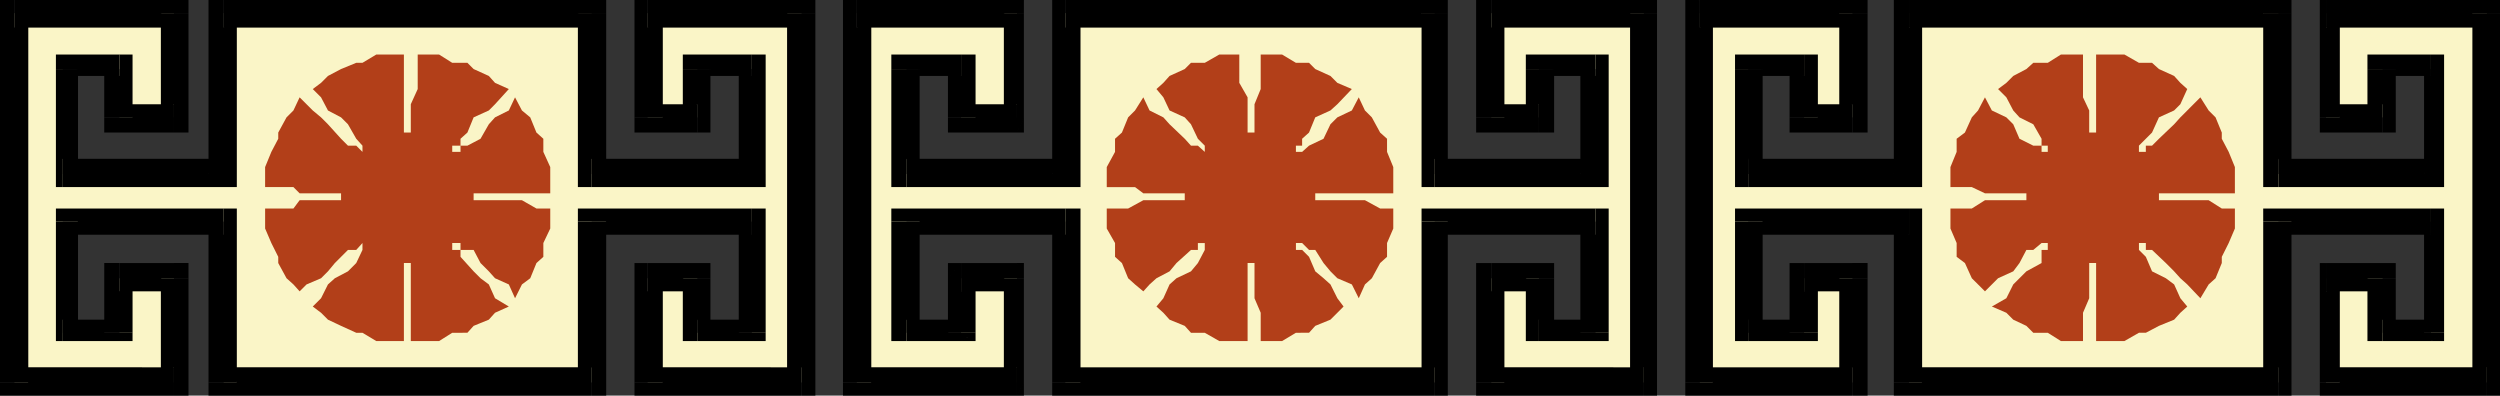 <svg xmlns="http://www.w3.org/2000/svg" width="362.098" height="57.301"><rect width="100%" height="100%" fill="#333333" stroke="none"/><path fill="#faf5c7" d="M85.7 32.098v23.3H32.397v-23.3h-23.3v16.101H17.3v-7.898h7.898v15.097h-23.1v-53.5h23.101V17h-7.898v-7H9.098v15.2h23.3V1.897H85.7V25.2h23.2V10H101v7h-7.2V1.898h22.298v53.5H93.8V40.301h7.2v7.898h7.898V32.098H85.7"/><path d="m85.7 57.3 2.1-1.902v-23.3h-4.1v23.3l2-2.199v4.102h2.1v-1.903l-2.1 1.903"/><path d="m30.2 55.398 2.198 1.903H85.7v-4.102H32.4l1.902 2.2H30.2V57.3h2.2l-2.2-1.903"/><path d="M32.398 34 30.2 32.098v23.3h4.102v-23.3l-1.903-1.899 1.903 1.899v-1.899h-1.903V34"/><path d="M11.3 32.098 9.099 34h23.3v-3.8h-23.3l-1 1.898 1-1.899h-1v1.899H11.3"/><path d="m9.098 46.3 2.203 1.9V32.097H8.098v16.101l1 1.2-1-1.2v1.2h1V46.3"/><path d="m15.098 48.2 2.203-1.9H9.098v3.098H17.3l1.898-1.199-1.898 1.2h1.898v-1.2h-4.101"/><path d="M17.3 38.098 15.099 40.3v7.898H19.2V40.3l-1.898 1.898v-4.101h-2.203V40.3l2.203-2.203"/><path d="m27.3 40.3-2.1-2.202h-7.9v4.101h7.9l-1.9-1.898h4v-2.203h-2.1l2.1 2.203"/><path d="m25.2 57.3 2.1-1.902V40.301h-4v15.097l1.9-2.199v4.102h2.1v-1.903l-2.1 1.903"/><path d="m0 55.398 2.098 1.903h23.101v-4.102H2.098l2 2.2H0V57.3h2.098L0 55.398"/><path d="M2.098 0 0 1.898v53.5h4.098v-53.5L2.098 4V0H0v1.898L2.098 0"/><path d="M27.3 1.898 25.2 0H2.097v4h23.101L23.3 1.898h4V0h-2.102L27.3 1.898"/><path d="m25.2 19.2 2.1-2.2V1.898h-4V17l1.9-1.902v4.101h2.1V17l-2.1 2.2"/><path d="m15.098 17 2.203 2.2h7.898v-4.102h-7.898L19.199 17h-4.101v2.2H17.3L15.098 17"/><path d="m17.3 11-2.202-1v7h4.101v-7l-1.898-2.102L19.199 10V7.898h-1.898V11"/><path d="m11.3 10-2.202 1H17.3V7.898H9.098l-1 2.102 1-2.102h-1V10H11.3"/><path d="m9.098 23 2.203 2.2V10H8.098v15.2l1 1.898-1-1.899v1.899h1V23"/><path d="m30.2 25.2 2.198-2.2h-23.3v4.098h23.3l1.903-1.899-1.903 1.899h1.903v-1.899h-4.102"/><path d="M32.398 0 30.2 1.898V25.2h4.102V1.9L32.398 4V0H30.2v1.898L32.4 0"/><path d="M87.8 1.898 85.7 0H32.397v4H85.7l-2-2.102h4.102V0H85.7l2.102 1.898"/><path d="m85.7 23 2.1 2.2V1.897h-4.1V25.2l2 1.899-2-1.899v1.899h2V23"/><path d="m107 25.2 1.898-2.2H85.7v4.098h23.2l2-1.899-2 1.899h2v-1.899H107"/><path d="M108.898 11 107 10v15.2h3.898V10l-2-2.102 2 2.102V7.898h-2V11"/><path d="M102.898 10 101 11h7.898V7.898H101L98.898 10 101 7.898h-2.102V10h4"/><path d="m101 19.2 1.898-2.2v-7h-4v7L101 15.098v4.101h1.898V17L101 19.2"/><path d="m91.898 17 1.903 2.2H101v-4.102h-7.2L96 17h-4.102v2.2h1.903L91.898 17"/><path d="m93.8 0-1.902 1.898V17H96V1.898L93.8 4V0h-1.902v1.898L93.801 0"/><path d="m118.098 1.898-2-1.898H93.8v4h22.297L114 1.898h4.098V0h-2l2 1.898"/><path d="m116.098 57.3 2-1.902v-53.5H114v53.5l2.098-2.199v4.102h2v-1.903l-2 1.903"/><path d="m91.898 55.398 1.903 1.903h22.297v-4.102H93.8L96 55.4h-4.102v1.9h1.903l-1.903-1.903"/><path d="M93.8 38.098 91.899 40.3v15.097H96V40.301l-2.2 1.898v-4.101h-1.902V40.3l1.903-2.203"/><path d="M102.898 40.3 101 38.099h-7.2V42.2h7.2l-2.102-1.898h4v-2.203H101l1.898 2.203"/><path d="m101 46.3 1.898 1.9v-7.9h-4v7.9L101 49.397 98.898 48.2v1.2H101v-3.1"/><path d="m107 48.2 1.898-1.9H101v3.098h7.898l2-1.199-2 1.2h2v-1.2H107"/><path d="M108.898 34 107 32.098v16.101h3.898V32.098l-2-1.899 2 1.899v-1.899h-2V34"/><path d="M87.8 32.098 85.7 34h23.198v-3.8H85.7l-2 1.898 2-1.899h-2v1.899h4.102"/><path fill="#faf5c7" d="M207.8 32.098v23.3h-53.5v-23.3h-23v16.101h7.9v-7.898h8.1v15.097h-23.202v-53.5H147.3V17h-8.102v-7H131.3v15.2h23V1.897h53.5V25.2h23.297V10h-8.2v7H216V1.898h22.098v53.5H216V40.301h6.898v7.898h8.2V32.098H207.8"/><path d="m207.8 57.3 1.9-1.902v-23.3h-3.802v23.3l1.903-2.199v4.102h1.898v-1.903l-1.898 1.903"/><path d="m152.398 55.398 1.903 1.903h53.5v-4.102h-53.5l2.199 2.2h-4.102V57.3h1.903l-1.903-1.903"/><path d="m154.3 34-1.902-1.902v23.3h4.102v-23.3l-2.2-1.899 2.2 1.899v-1.899h-2.2V34"/><path d="M133.2 32.098 131.3 34h23v-3.8h-23l-2.202 1.898 2.203-1.899h-2.203v1.899h4.101"/><path d="m131.3 46.3 1.9 1.9V32.097h-4.102v16.101l2.203 1.2-2.203-1.2v1.2h2.203V46.3"/><path d="m137.3 48.2 1.9-1.9h-7.9v3.098h7.9l2.1-1.199-2.1 1.2h2.1v-1.2h-4"/><path d="m139.2 38.098-1.9 2.203v7.898h4v-7.898l-2.1 1.898v-4.101h-1.9V40.3l1.9-2.203"/><path d="m148.3 40.3-1-2.202h-8.1v4.101h8.1l-1.902-1.898h2.903v-2.203h-1l1 2.203"/><path d="m147.3 57.3 1-1.902V40.301h-2.902v15.097l1.903-2.199v4.102h1v-1.903l-1 1.903"/><path d="m122.098 55.398 2 1.903H147.3v-4.102h-23.203l2.101 2.2h-4.101V57.3h2l-2-1.903"/><path d="m124.098 0-2 1.898v53.5h4.101v-53.5L124.098 4V0h-2v1.898l2-1.898"/><path d="M148.3 1.898 147.3 0h-23.202v4H147.3l-1.903-2.102h2.903V0h-1l1 1.898"/><path d="m147.3 19.2 1-2.2V1.898h-2.902V17l1.903-1.902v4.101h1V17l-1 2.2"/><path d="m137.3 17 1.9 2.2h8.1v-4.102h-8.1L141.3 17h-4v2.2h1.9l-1.9-2.2"/><path d="m139.2 11-1.9-1v7h4v-7l-2.1-2.102L141.3 10V7.898h-2.1V11"/><path d="m133.2 10-1.9 1h7.9V7.898h-7.9L129.099 10l2.203-2.102h-2.203V10h4.101"/><path d="m131.3 23 1.9 2.2V10h-4.102v15.2l2.203 1.898-2.203-1.899v1.899h2.203V23"/><path d="m152.398 25.2 1.903-2.2h-23v4.098h23l2.199-1.899-2.2 1.899h2.2v-1.899h-4.102"/><path d="m154.3 0-1.902 1.898V25.2h4.102V1.9L154.3 4V0h-1.902v1.898L154.301 0"/><path d="M209.7 1.898 207.8 0h-53.5v4h53.5l-1.902-2.102h3.801V0h-1.898l1.898 1.898"/><path d="m207.8 23 1.9 2.2V1.897h-3.802V25.2l1.903 1.899-1.903-1.899v1.899h1.903V23"/><path d="m228.898 25.2 2.2-2.2H207.8v4.098h23.297L233 25.199l-1.902 1.899H233v-1.899h-4.102"/><path d="m231.098 11-2.2-1v15.2H233V10l-1.902-2.102L233 10V7.898h-1.902V11"/><path d="m225.098 10-2.2 1h8.2V7.898h-8.2L221 10l1.898-2.102H221V10h4.098"/><path d="m222.898 19.2 2.2-2.2v-7H221v7l1.898-1.902v4.101h2.2V17l-2.2 2.2"/><path d="m213.8 17 2.2 2.2h6.898v-4.102H216L217.898 17h-4.097v2.2H216l-2.2-2.2"/><path d="m216 0-2.2 1.898V17h4.098V1.898L216 4V0h-2.2v1.898L216 0"/><path d="M240 1.898 238.098 0H216v4h22.098l-2-2.102H240V0h-1.902L240 1.898"/><path d="M238.098 57.3 240 55.399v-53.5h-3.902v53.5l2-2.199v4.102H240v-1.903l-1.902 1.903"/><path d="m213.8 55.398 2.2 1.903h22.098v-4.102H216l1.898 2.2h-4.097V57.3H216l-2.2-1.903"/><path d="m216 38.098-2.2 2.203v15.097h4.098V40.301L216 42.199v-4.101h-2.2V40.3l2.2-2.203"/><path d="m225.098 40.3-2.2-2.202H216v4.101h6.898L221 40.301h4.098v-2.203h-2.2l2.2 2.203"/><path d="m222.898 46.3 2.2 1.9v-7.9H221v7.9l1.898 1.198L221 48.2v1.2h1.898v-3.1"/><path d="m228.898 48.2 2.2-1.9h-8.2v3.098h8.2L233 48.2l-1.902 1.2H233v-1.2h-4.102"/><path d="m231.098 34-2.2-1.902v16.101H233V32.098l-1.902-1.899L233 32.098v-1.899h-1.902V34"/><path d="M209.7 32.098 207.8 34h23.298v-3.8H207.8l-1.903 1.898 1.903-1.899h-1.903v1.899h3.801"/><path fill="#faf5c7" d="M330 32.098v23.3h-53.5v-23.3h-23.3v16.101h8.1v-7.898h7v15.097h-22.1v-53.5h22.1V17h-7v-7h-8.1v15.2h23.3V1.897H330V25.2h22.098V10h-7v7h-8.2V1.898H360.2v53.5h-23.3V40.301h8.199v7.898h7V32.098H330"/><path d="m330 57.3 1.898-1.902v-23.3h-4.097v23.3L330 53.2v4.102h1.898v-1.903L330 57.301"/><path d="m274.3 55.398 2.2 1.903H330v-4.102h-53.5l1.898 2.2h-4.097V57.3h2.199l-2.2-1.903"/><path d="m276.5 34-2.2-1.902v23.3h4.098v-23.3l-1.898-1.899 1.898 1.899v-1.899H276.5V34"/><path d="M255.3 32.098 253.2 34h23.3v-3.8h-23.3l-1.9 1.898 1.9-1.899h-1.9v1.899h4"/><path d="m253.2 46.3 2.1 1.9V32.097h-4v16.101l1.9 1.2-1.9-1.2v1.2h1.9V46.3"/><path d="m259.2 48.2 2.1-1.9h-8.1v3.098h8.1l2-1.199-2 1.2h2v-1.2h-4.1"/><path d="m261.3 38.098-2.1 2.203v7.898h4.1v-7.898l-2 1.898v-4.101h-2.1V40.3l2.1-2.203"/><path d="m270.5 40.3-2.2-2.202h-7v4.101h7l-1.902-1.898h4.102v-2.203h-2.2l2.2 2.203"/><path d="m268.3 57.3 2.2-1.902V40.301h-4.102v15.097l1.903-2.199v4.102h2.199v-1.903l-2.2 1.903"/><path d="m244.098 55.398 2.101 1.903h22.102v-4.102h-22.102l1.899 2.2h-4V57.3h2.101l-2.101-1.903"/><path d="m246.2 0-2.102 1.898v53.5h4v-53.5L246.199 4V0h-2.101v1.898L246.199 0"/><path d="M270.5 1.898 268.3 0h-22.1v4h22.1l-1.902-2.102h4.102V0h-2.2l2.2 1.898"/><path d="m268.3 19.2 2.2-2.2V1.898h-4.102V17l1.903-1.902v4.101h2.199V17l-2.2 2.2"/><path d="m259.2 17 2.1 2.2h7v-4.102h-7l2 1.902h-4.1v2.2h2.1l-2.1-2.2"/><path d="m261.3 11-2.1-1v7h4.1v-7l-2-2.102 2 2.102V7.898h-2V11"/><path d="m255.3 10-2.1 1h8.1V7.898h-8.1L251.3 10l1.9-2.102h-1.9V10h4"/><path d="m253.2 23 2.1 2.2V10h-4v15.2l1.9 1.898-1.9-1.899v1.899h1.9V23"/><path d="m274.3 25.2 2.2-2.2h-23.3v4.098h23.3l1.898-1.899-1.898 1.899h1.898v-1.899h-4.097"/><path d="m276.5 0-2.2 1.898V25.2h4.098V1.9L276.5 4V0h-2.2v1.898L276.5 0"/><path d="M331.898 1.898 330 0h-53.5v4H330l-2.2-2.102h4.098V0H330l1.898 1.898"/><path d="m330 23 1.898 2.2V1.897h-4.097V25.2L330 27.098l-2.2-1.899v1.899h2.2V23"/><path d="m351.098 25.2 1-2.2H330v4.098h22.098L354 25.199l-1.902 1.899H354v-1.899h-2.902"/><path d="m352.098 11-1-1v15.2H354V10l-1.902-2.102L354 10V7.898h-1.902V11"/><path d="m347 10-1.902 1h7V7.898h-7l-2.2 2.102 2.2-2.102h-2.2V10H347"/><path d="M345.098 19.2 347 17v-7h-4.102v7l2.2-1.902v4.101H347V17l-1.902 2.2"/><path d="m336 17 .898 2.2h8.2v-4.102h-8.2l2 1.902H336v2.2h.898L336 17"/><path d="M336.898 0 336 1.898V17h2.898V1.898l-2 2.102V0H336v1.898L336.898 0"/><path d="M362.098 1.898 360.199 0h-23.3v4h23.3l-2.101-2.102h4V0h-1.899l1.899 1.898"/><path d="m360.2 57.3 1.898-1.902v-53.5h-4v53.5l2.101-2.199v4.102h1.899v-1.903l-1.899 1.903"/><path d="m336 55.398.898 1.903H360.2v-4.102h-23.3l2 2.2H336V57.3h.898L336 55.398"/><path d="M336.898 38.098 336 40.3v15.097h2.898V40.301l-2 1.898v-4.101H336V40.3l.898-2.203"/><path d="m347 40.3-1.902-2.202h-8.2v4.101h8.2l-2.2-1.898H347v-2.203h-1.902L347 40.3"/><path d="M345.098 46.3 347 48.2v-7.9h-4.102v7.9l2.2 1.198-2.2-1.199v1.2h2.2V46.3"/><path d="m351.098 48.2 1-1.9h-7v3.098h7L354 48.2l-1.902 1.2H354v-1.2h-2.902"/><path d="m352.098 34-1-1.902v16.101H354V32.098l-1.902-1.899L354 32.098v-1.899h-1.902V34"/><path d="M331.898 32.098 330 34h22.098v-3.8H330l-2.2 1.898 2.2-1.899h-2.2v1.899h4.098"/><path fill="#b23f19" d="M59.5 19.2v-4.102l1-2.2v-5h3.098l1.902 1.2h2.2l.898.902 2.203 1 .898 1 2 .898-2 2.2-.898.902-2.203 1-.899 2.2-1 .898v1H65.5V22h1.2v-.902h1l1.898-1L70.8 18l.898-1 2-1 .899-1.902 1 1.902 1.203 1 .898 2.2 1 .898V22l1 2.2V28h-11.1v1h7l2.101 1.2h2v2.898l-1 2.101v2l-1 .899-.898 2.203-1.203.898-1 2-.899-2-2-.898-.898-1-1.203-1.203-1-1.899h-1.899v-1H65.5v1h1.2v1l1.898 2.102 1 1 1.203.898.898 2 2 1.2-2 .902-.898 1-2.203.898-.899 1H65.5l-1.902 1.2H59.5V38.097h-1v11.3h-4l-2-1.199h-.902l-2.2-1L47.5 46.3l-1-1-1.2-.903 1.2-1.199 1-2 1-.898 1.898-1 1.2-1.203.902-1.899v-1l-.902 1h-1.2l-1.898 1.9-1 1.203-1 1-2.102.898-1 1-.898-1-1-.898-1.2-2.203v-.899l-1-2-.902-2.101v-2.899H42.5L43.398 29h6v-1h-6l-.898-.902h-4.102v-2.899L39.301 22l1-1.902v-.899L41.5 17l1-1 .898-1.902L45.301 16l1.199 1 1 1 1.898 2.098 1 1h1.2L52.5 22v-.902l-.902-1-1.2-2.098-1-1-1.898-1-1-1.902-1.2-1.2L46.5 12l1-1 1.898-1 2.2-.902h.902l2-1.2h4V19.2h1m122.2 0v-4.102l.898-2.2v-5h3.101l2 1.2h1.899l.902.902 2.2 1 1 1 2.1.898-2.1 2.2-1 .902-2.2 1-.902 2.2-1 .898v1h-.899V22h.899l1-.902 2.101-1 1-2.098 1-1 2.102-1 1-1.902.898 1.902 1 1 1.2 2.2 1 .898V22l.902 2.2V28H190.5v1h7.2l2.198 1.2h1.903v2.898l-.903 2.101v2l-1 .899L198.7 40.3l-1 .898-.898 2-1-2-2.102-.898-1-1-1-1.203-1.199-1.899h-.902l-1-1h-.899v1h.899l1 1 .902 2.102 1.2 1 1 .898 1 2 .898 1.2-.899.902-1 1-2.199.898-.902 1H187.7l-2 1.2h-3.101V45.3l-.899-2.102v-5.101h-1v11.3h-4.101L174.5 48.2h-2l-.902-1-2.2-.898-.898-1-1-.903 1-1.199.898-2 1-.898 2.102-1 1-1.203 1-1.899v-1h-1v1h-1l-2.102 1.899-1 1.203-1.898 1-1 .898-.902 1-1.2-1-1-.898-.898-2.203-1-.899v-2l-1.2-2.101V30.2h3.098l2.2-1.199h6v-1h-6l-1.2-.902h-4.097V24.2L161.5 22v-1.902l1-.899.898-2.199 1-1 1.2-1.902L166.5 16l2 1 .898 1 2.2 2.098.902 1h1l1 .902v-.902l-1-1-1-2.098-.902-1-2.2-1-.898-1.902-1-1.2 1-.898.898-1 2.2-1 .902-.902h2l2.098-1.2h2.902V12l1.2 2.098v5.101h1m120.898.001h1V7.897h4.101l2.102 1.2h1.898l1 .902 2.2 1 .902 1 1 .898-1 2.2-.903.902-2.199 1-1 2.2-1.898 1.898V22h1v-.902h.898l1-1L314.9 18l.902-1 1-1 1.898-1.902L319.9 16l1 1 .902 2.2v.898l1 1.902.898 2.2V28h-11v1h7.2l1.902 1.2h1.898v2.898l-.898 2.101-1 2v.899l-.903 2.203-1 .898-1.199 2-1.898-2-1-.898-.903-1-1.199-1.203-2-1.899h-.898v-1h-1v1l1 1 .898 2.102 2 1 1.2.898.902 2 1 1.2-1 .902-.903 1-2.199.898-1.898 1h-1l-2.102 1.2h-4.101V38.097h-1v5.101L301.7 45.3v4.097h-3.2l-1.902-1.199H294.5l-1-1-1.902-.898-1-1-2.098-.903 2.098-1.199 1-2 .902-.898 1-1 2.2-1.203v-1.899h.898v-1h-.899l-1.199 1h-1l-1 1.899-.902 1.203-2.2 1-1.898 1.898-1-1-.902-.898-1-2.203-1.2-.899v-2l-.898-2.101v-2.899h3.098L287.5 29h6v-1h-6l-1.902-.902H282.5v-2.899l.898-2.199v-1.902l1.2-.899 1-2.199.902-1 1-1.902 1 1.902 2.098 1 1 1 .902 2.098 2 1h1.2V22h.898v-.902h-.899v-1L294.5 18l-2-1-.902-1-1-1.902-1.2-1.2 1.2-.898 1-1 1.902-1 1-.902h2.098l1.902-1.2h3.2v6.2l.898 1.902v3.2"/></svg>
